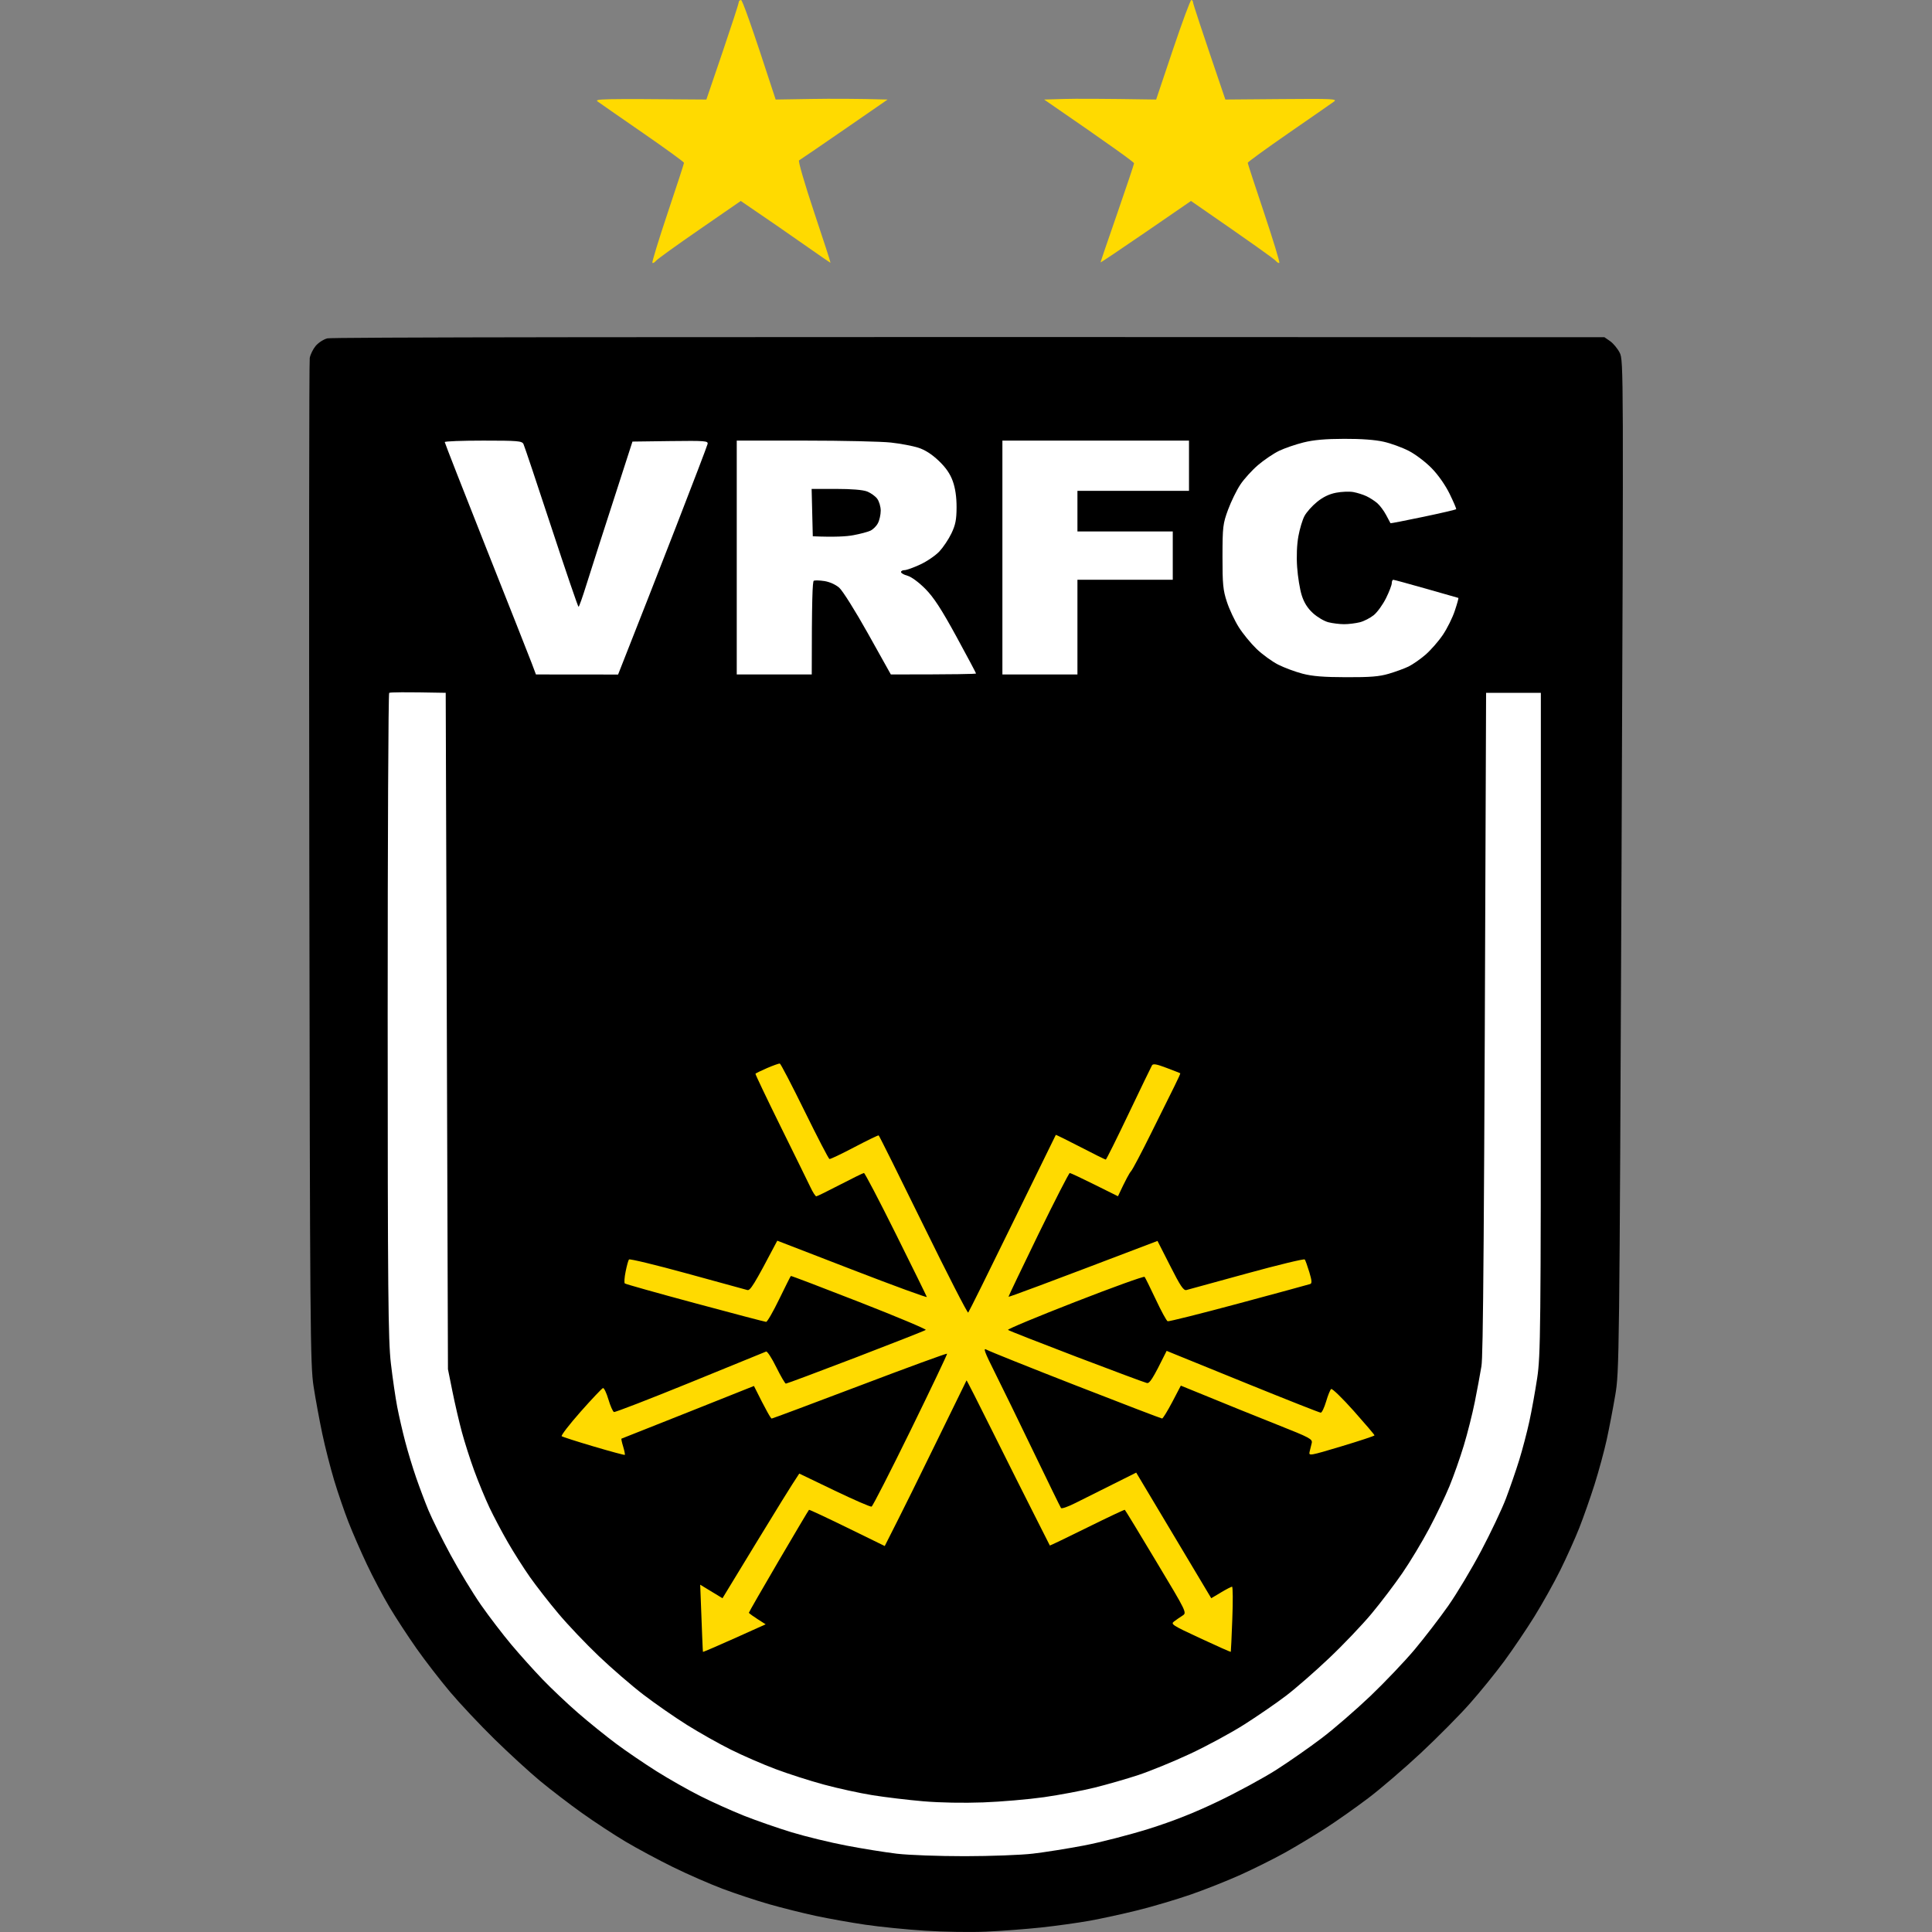 <?xml version="1.0" encoding="UTF-8"?>
<svg xmlns="http://www.w3.org/2000/svg" width="50" height="50" viewBox="0 0 50 50" fill="none">
  <rect x="0" y="0" width="50" height="50" fill="#808080" stroke="none"/>
  <path d="M8.169 8.953C8.238 8.87 8.374 8.782 8.471 8.757C8.577 8.729 15.212 8.714 41.522 8.727L41.671 8.83C41.752 8.887 41.864 9.022 41.919 9.131C42.017 9.324 42.018 9.58 41.965 22.406C41.91 35.206 41.907 35.499 41.802 36.11C41.744 36.454 41.644 36.972 41.581 37.261C41.518 37.549 41.377 38.067 41.269 38.411C41.16 38.755 40.982 39.261 40.874 39.536C40.766 39.811 40.543 40.306 40.38 40.636C40.216 40.967 39.914 41.507 39.709 41.837C39.504 42.167 39.154 42.685 38.932 42.987C38.709 43.29 38.308 43.785 38.04 44.087C37.772 44.39 37.202 44.965 36.773 45.366C36.344 45.766 35.733 46.291 35.416 46.531C35.098 46.772 34.602 47.122 34.313 47.309C34.025 47.495 33.552 47.78 33.264 47.941C32.975 48.102 32.455 48.361 32.109 48.518C31.762 48.674 31.178 48.906 30.81 49.033C30.442 49.16 29.828 49.342 29.445 49.437C29.063 49.532 28.502 49.654 28.199 49.709C27.896 49.763 27.329 49.842 26.939 49.884C26.55 49.925 25.912 49.974 25.522 49.991C25.132 50.009 24.424 49.998 23.948 49.967C23.471 49.937 22.774 49.867 22.399 49.812C22.024 49.757 21.445 49.654 21.113 49.583C20.782 49.512 20.238 49.376 19.906 49.281C19.574 49.186 19.031 49.006 18.699 48.881C18.367 48.756 17.788 48.503 17.413 48.318C17.038 48.134 16.487 47.838 16.189 47.661C15.89 47.483 15.382 47.15 15.06 46.92C14.737 46.69 14.25 46.316 13.975 46.089C13.701 45.861 13.17 45.374 12.794 45.006C12.419 44.638 11.903 44.089 11.648 43.787C11.393 43.484 11.002 42.979 10.779 42.662C10.557 42.346 10.24 41.862 10.077 41.587C9.913 41.312 9.651 40.817 9.495 40.486C9.339 40.156 9.123 39.661 9.016 39.386C8.909 39.111 8.743 38.627 8.648 38.311C8.553 37.994 8.414 37.454 8.342 37.111C8.269 36.766 8.167 36.215 8.116 35.885C8.029 35.326 8.022 34.404 8.005 22.356C7.995 15.245 8 9.355 8.016 9.265C8.032 9.176 8.101 9.035 8.169 8.953Z" fill="black"></path>
  <path d="M18.699 1.35C18.928 0.676 19.117 0.097 19.117 0.063C19.118 0.028 19.145 0 19.178 0C19.21 0 19.425 0.58 20.074 2.576L21 2.561C21.509 2.553 22.161 2.553 22.972 2.576L21.85 3.351C21.232 3.778 20.705 4.137 20.679 4.151C20.652 4.165 20.827 4.766 21.068 5.488C21.309 6.209 21.501 6.799 21.493 6.8C21.486 6.801 21.167 6.582 20.785 6.313C20.402 6.044 19.882 5.684 19.171 5.201L18.108 5.935C17.523 6.338 17.016 6.704 16.98 6.747C16.944 6.791 16.901 6.816 16.884 6.802C16.868 6.788 17.045 6.209 17.278 5.514C17.511 4.819 17.702 4.234 17.702 4.214C17.703 4.193 17.225 3.846 16.639 3.441C16.054 3.037 15.528 2.672 15.47 2.629C15.375 2.559 15.499 2.553 18.281 2.576L18.699 1.35Z" fill="#FFDA00"></path>
  <path d="M29.921 2.576L30.354 1.288C30.593 0.58 30.807 0 30.831 0C30.855 0 30.875 0.028 30.876 0.063C30.877 0.097 31.065 0.676 31.712 2.576L33.17 2.564C34.494 2.553 34.618 2.559 34.523 2.629C34.465 2.672 33.939 3.037 33.354 3.441C32.769 3.846 32.291 4.193 32.291 4.214C32.291 4.234 32.483 4.819 32.716 5.514C32.948 6.209 33.125 6.788 33.109 6.802C33.092 6.816 33.049 6.791 33.013 6.747C32.977 6.704 32.47 6.338 30.823 5.201L29.655 6.004C29.012 6.445 28.485 6.799 28.483 6.791C28.48 6.783 28.674 6.214 28.913 5.527C29.151 4.839 29.348 4.254 29.349 4.226C29.35 4.199 28.826 3.816 27.022 2.576L27.545 2.561C27.832 2.553 28.484 2.553 29.921 2.576Z" fill="#FFDA00"></path>
  <path d="M19.551 27.788C19.559 27.776 19.694 27.71 19.853 27.641C20.012 27.573 20.16 27.52 20.182 27.525C20.204 27.529 20.493 28.084 20.824 28.758C21.155 29.432 21.444 29.989 21.466 29.995C21.488 30.002 21.778 29.864 22.11 29.689C22.442 29.515 22.725 29.377 22.74 29.384C22.754 29.391 23.273 30.434 23.894 31.701C24.515 32.968 25.038 33.989 25.057 33.97C25.076 33.951 25.592 32.911 26.203 31.659C26.815 30.408 27.319 29.378 27.324 29.371C27.328 29.364 27.616 29.506 27.962 29.685C28.308 29.865 28.603 30.011 28.618 30.01C28.632 30.008 28.899 29.473 29.21 28.82C29.522 28.167 29.793 27.605 29.814 27.57C29.843 27.523 29.933 27.539 30.193 27.638C30.38 27.709 30.54 27.771 30.546 27.776C30.553 27.779 30.485 27.929 30.396 28.108C30.306 28.287 30.032 28.838 29.788 29.333C29.543 29.828 29.311 30.267 29.273 30.309C29.234 30.35 29.141 30.513 28.933 30.959L28.329 30.659C27.997 30.494 27.708 30.358 27.686 30.357C27.665 30.356 27.299 31.071 26.872 31.945C26.447 32.819 26.099 33.546 26.1 33.56C26.101 33.574 26.969 33.254 29.956 32.115L30.285 32.762C30.547 33.281 30.631 33.405 30.704 33.386C30.755 33.372 31.457 33.18 32.266 32.958C33.074 32.736 33.75 32.573 33.767 32.595C33.784 32.616 33.837 32.764 33.885 32.922C33.952 33.145 33.957 33.215 33.906 33.231C33.87 33.244 33.037 33.47 32.056 33.734C31.074 33.998 30.248 34.205 30.219 34.194C30.19 34.183 30.051 33.929 29.911 33.629C29.77 33.33 29.64 33.067 29.622 33.045C29.604 33.024 28.792 33.316 27.819 33.696C26.845 34.075 26.066 34.4 26.087 34.418C26.108 34.437 26.904 34.749 27.857 35.113C28.81 35.476 29.631 35.782 29.681 35.792C29.751 35.806 29.822 35.712 30.193 34.96L30.39 35.041L32.358 35.841C33.332 36.236 34.153 36.56 34.181 36.56C34.21 36.56 34.272 36.431 34.319 36.273C34.365 36.115 34.424 35.968 34.45 35.948C34.475 35.927 34.738 36.182 35.034 36.514C35.33 36.847 35.572 37.131 35.572 37.147C35.572 37.162 35.188 37.289 34.719 37.43C33.893 37.678 33.867 37.682 33.892 37.573C33.907 37.511 33.932 37.41 33.947 37.348C33.972 37.244 33.905 37.208 33.068 36.876C32.569 36.678 31.801 36.369 30.56 35.86L30.337 36.286C30.214 36.52 30.096 36.711 30.075 36.711C30.053 36.711 29.049 36.326 27.844 35.856C26.639 35.386 25.6 34.969 25.535 34.931C25.437 34.873 25.474 34.976 25.748 35.523C25.931 35.887 26.383 36.816 26.754 37.586C27.125 38.356 27.442 39.005 27.459 39.028C27.476 39.052 27.643 38.993 27.831 38.898C28.018 38.803 28.45 38.587 29.405 38.111L31.347 41.362L31.597 41.213C31.734 41.131 31.864 41.064 31.885 41.063C31.907 41.062 31.91 41.439 31.892 41.9C31.875 42.36 31.857 42.743 31.853 42.75C31.849 42.757 31.495 42.6 31.066 42.4C30.335 42.061 30.291 42.032 30.386 41.962C30.441 41.92 30.539 41.853 30.603 41.812C30.719 41.737 30.718 41.734 29.924 40.412C29.488 39.682 29.121 39.081 29.11 39.074C29.099 39.067 28.66 39.274 28.133 39.535C27.606 39.795 27.173 40.004 27.17 39.998C27.167 39.992 26.988 39.637 26.772 39.211C26.555 38.785 26.073 37.823 25.7 37.074C25.328 36.325 25.019 35.717 25.014 35.724C25.009 35.73 24.671 36.422 24.262 37.261C23.854 38.099 23.38 39.062 22.897 40.011L21.926 39.536C21.392 39.275 20.947 39.067 20.937 39.074C20.927 39.081 20.573 39.677 20.15 40.399C19.727 41.121 19.381 41.724 19.381 41.737C19.381 41.751 19.478 41.824 19.815 42.037L19.008 42.4C18.563 42.599 18.197 42.757 18.192 42.75C18.188 42.743 18.171 42.349 18.121 41.012L18.698 41.362L19.573 39.924C20.055 39.133 20.501 38.407 20.685 38.136L21.594 38.573C22.094 38.813 22.527 39.002 22.556 38.991C22.585 38.981 23.039 38.092 23.566 37.017C24.093 35.94 24.518 35.048 24.511 35.033C24.504 35.019 23.488 35.39 22.254 35.859C21.02 36.327 19.993 36.711 19.971 36.712C19.95 36.712 19.837 36.523 19.512 35.869L17.806 36.549C16.868 36.923 16.093 37.23 16.084 37.232C16.074 37.234 16.093 37.326 16.127 37.436C16.16 37.546 16.179 37.643 16.17 37.652C16.161 37.661 15.799 37.563 15.366 37.435C14.933 37.307 14.559 37.187 14.537 37.169C14.514 37.151 14.734 36.866 15.026 36.535C15.318 36.205 15.579 35.93 15.605 35.923C15.632 35.916 15.696 36.049 15.746 36.218C15.796 36.387 15.861 36.533 15.89 36.543C15.919 36.553 16.805 36.21 17.859 35.781C18.912 35.352 19.798 34.991 19.827 34.978C19.856 34.966 19.974 35.147 20.089 35.381C20.205 35.615 20.317 35.807 20.338 35.808C20.36 35.809 21.175 35.504 22.149 35.131C23.123 34.757 23.938 34.436 23.959 34.418C23.98 34.4 23.207 34.075 22.24 33.697C21.274 33.319 20.476 33.015 20.467 33.022C20.458 33.029 20.323 33.3 20.165 33.624C20.008 33.948 19.856 34.212 19.827 34.21C19.798 34.209 18.971 33.992 17.99 33.727C17.008 33.463 16.19 33.233 16.17 33.215C16.151 33.199 16.16 33.06 16.191 32.909C16.221 32.758 16.26 32.616 16.278 32.595C16.296 32.573 16.972 32.736 17.78 32.958C18.588 33.18 19.291 33.372 19.341 33.386C19.415 33.405 19.502 33.279 20.116 32.109L22.057 32.859C23.125 33.272 23.994 33.59 23.986 33.565C23.979 33.541 23.619 32.808 23.186 31.938C22.753 31.067 22.381 30.356 22.359 30.357C22.338 30.358 22.06 30.494 21.742 30.659C21.425 30.824 21.147 30.96 21.126 30.961C21.104 30.962 21.035 30.855 20.973 30.723C20.91 30.592 20.562 29.882 20.198 29.146C19.835 28.41 19.544 27.799 19.551 27.788Z" fill="#FFDA00"></path>
  <path d="M10.072 17.932C10.094 17.915 10.432 17.908 11.535 17.93L11.593 35.435L11.709 36.01C11.773 36.327 11.882 36.799 11.953 37.06C12.023 37.322 12.167 37.772 12.273 38.061C12.378 38.349 12.555 38.777 12.665 39.011C12.776 39.245 12.99 39.65 13.141 39.911C13.291 40.173 13.549 40.578 13.713 40.812C13.877 41.045 14.21 41.473 14.453 41.761C14.695 42.05 15.166 42.545 15.498 42.861C15.83 43.178 16.35 43.627 16.653 43.859C16.956 44.091 17.463 44.443 17.781 44.642C18.098 44.841 18.606 45.127 18.909 45.278C19.212 45.43 19.732 45.656 20.064 45.781C20.395 45.906 20.963 46.088 21.323 46.185C21.684 46.283 22.251 46.407 22.583 46.46C22.915 46.513 23.505 46.584 23.895 46.617C24.326 46.654 24.933 46.665 25.443 46.646C25.905 46.629 26.614 46.568 27.018 46.511C27.422 46.453 28.012 46.342 28.33 46.263C28.648 46.184 29.156 46.038 29.459 45.938C29.761 45.838 30.364 45.592 30.797 45.39C31.23 45.188 31.868 44.843 32.214 44.622C32.56 44.401 33.045 44.068 33.29 43.88C33.535 43.693 34.034 43.258 34.397 42.913C34.761 42.569 35.255 42.05 35.495 41.762C35.736 41.473 36.095 41 36.293 40.711C36.492 40.423 36.803 39.905 36.986 39.561C37.169 39.217 37.406 38.722 37.513 38.461C37.621 38.199 37.787 37.727 37.883 37.41C37.979 37.094 38.106 36.588 38.167 36.285C38.228 35.983 38.305 35.566 38.339 35.36C38.384 35.089 38.409 32.616 38.46 17.93H39.877V26.482C39.877 34.437 39.87 35.078 39.783 35.66C39.731 36.004 39.64 36.51 39.58 36.785C39.52 37.06 39.402 37.511 39.317 37.786C39.232 38.061 39.076 38.511 38.972 38.786C38.867 39.061 38.579 39.669 38.332 40.136C38.085 40.604 37.7 41.246 37.478 41.562C37.256 41.878 36.866 42.384 36.613 42.687C36.359 42.99 35.844 43.531 35.469 43.89C35.093 44.248 34.526 44.74 34.208 44.981C33.891 45.222 33.36 45.592 33.029 45.804C32.697 46.015 32.023 46.381 31.533 46.616C30.91 46.915 30.365 47.13 29.734 47.329C29.236 47.485 28.48 47.68 28.055 47.761C27.629 47.842 27.032 47.937 26.729 47.972C26.426 48.008 25.635 48.037 24.971 48.038C24.289 48.038 23.524 48.01 23.213 47.974C22.91 47.938 22.319 47.843 21.901 47.763C21.482 47.683 20.845 47.528 20.483 47.418C20.123 47.308 19.568 47.115 19.25 46.989C18.933 46.862 18.425 46.634 18.122 46.481C17.819 46.329 17.311 46.041 16.993 45.841C16.676 45.641 16.203 45.32 15.944 45.126C15.684 44.932 15.241 44.575 14.96 44.331C14.679 44.087 14.266 43.696 14.041 43.462C13.817 43.229 13.453 42.824 13.233 42.562C13.013 42.3 12.66 41.839 12.449 41.537C12.238 41.234 11.882 40.649 11.659 40.236C11.436 39.824 11.18 39.306 11.088 39.086C10.997 38.866 10.853 38.483 10.768 38.236C10.682 37.988 10.555 37.572 10.487 37.31C10.418 37.049 10.325 36.644 10.28 36.41C10.235 36.177 10.161 35.67 10.116 35.285C10.046 34.68 10.034 33.458 10.033 26.273C10.033 21.702 10.05 17.948 10.072 17.932Z" fill="white"></path>
  <path d="M34.786 11.357C35.226 11.355 35.589 11.382 35.809 11.432C35.997 11.474 36.289 11.581 36.46 11.669C36.63 11.756 36.896 11.958 37.05 12.116C37.218 12.287 37.405 12.554 37.515 12.778C37.616 12.985 37.693 13.164 37.686 13.177C37.678 13.19 37.294 13.28 36.833 13.376C36.371 13.473 35.99 13.547 35.986 13.541C35.982 13.534 35.931 13.439 35.873 13.329C35.815 13.219 35.712 13.081 35.644 13.022C35.576 12.963 35.45 12.882 35.363 12.841C35.276 12.8 35.123 12.752 35.022 12.734C34.921 12.716 34.72 12.724 34.576 12.752C34.399 12.786 34.238 12.864 34.083 12.991C33.956 13.094 33.811 13.257 33.76 13.354C33.708 13.45 33.637 13.686 33.602 13.879C33.563 14.092 33.55 14.404 33.57 14.679C33.587 14.927 33.64 15.253 33.688 15.404C33.747 15.593 33.837 15.738 33.978 15.867C34.09 15.97 34.271 16.077 34.379 16.104C34.487 16.131 34.67 16.154 34.786 16.154C34.901 16.154 35.084 16.131 35.193 16.104C35.301 16.077 35.464 15.992 35.556 15.917C35.648 15.841 35.789 15.644 35.871 15.479C35.953 15.314 36.019 15.14 36.019 15.092C36.019 15.044 36.037 15.005 36.059 15.005C36.08 15.005 36.464 15.11 36.911 15.237C37.358 15.364 37.733 15.47 37.742 15.474C37.752 15.477 37.711 15.626 37.651 15.804C37.593 15.983 37.453 16.265 37.341 16.43C37.23 16.595 37.028 16.825 36.894 16.942C36.759 17.059 36.56 17.197 36.452 17.25C36.344 17.302 36.114 17.386 35.94 17.437C35.692 17.51 35.461 17.528 34.838 17.526C34.254 17.525 33.963 17.501 33.71 17.435C33.522 17.386 33.239 17.281 33.08 17.201C32.922 17.121 32.669 16.937 32.519 16.793C32.369 16.648 32.161 16.394 32.058 16.229C31.954 16.064 31.816 15.772 31.753 15.579C31.652 15.276 31.637 15.118 31.638 14.404C31.639 13.635 31.649 13.552 31.782 13.191C31.861 12.978 32.004 12.685 32.1 12.541C32.196 12.396 32.402 12.169 32.559 12.035C32.716 11.901 32.962 11.735 33.106 11.666C33.251 11.597 33.534 11.5 33.736 11.45C33.997 11.385 34.301 11.358 34.786 11.357Z" fill="white"></path>
  <path d="M12.506 11.403C13.404 11.403 13.507 11.412 13.547 11.491C13.571 11.539 13.895 12.507 14.268 13.642C14.641 14.777 14.958 15.705 14.973 15.705C14.987 15.704 15.077 15.451 15.173 15.142C15.269 14.832 15.577 13.87 16.368 11.428L17.35 11.415C18.261 11.404 18.33 11.41 18.312 11.491C18.302 11.539 17.934 12.501 17.496 13.629C17.057 14.757 16.541 16.079 15.996 17.457L13.87 17.455L13.762 17.167C13.702 17.009 13.171 15.664 12.581 14.179C11.992 12.693 11.51 11.461 11.51 11.441C11.509 11.42 11.957 11.403 12.506 11.403Z" fill="white"></path>
  <path fill-rule="evenodd" clip-rule="evenodd" d="M20.838 11.403C21.812 11.403 22.81 11.426 23.055 11.453C23.301 11.48 23.62 11.54 23.764 11.586C23.939 11.642 24.115 11.755 24.293 11.924C24.479 12.101 24.59 12.262 24.658 12.453C24.723 12.634 24.757 12.865 24.756 13.129C24.755 13.448 24.728 13.584 24.623 13.804C24.551 13.955 24.41 14.165 24.311 14.271C24.212 14.376 23.99 14.529 23.816 14.609C23.643 14.69 23.46 14.755 23.41 14.755C23.359 14.755 23.318 14.777 23.318 14.804C23.318 14.832 23.394 14.876 23.488 14.901C23.587 14.928 23.78 15.071 23.948 15.24C24.166 15.461 24.36 15.759 24.748 16.468C25.029 16.983 25.259 17.416 25.26 17.43C25.26 17.443 24.764 17.455 23.055 17.455L22.465 16.399C22.136 15.811 21.805 15.283 21.717 15.208C21.624 15.128 21.468 15.058 21.336 15.038C21.214 15.019 21.09 15.016 21.061 15.029C21.028 15.045 21.008 15.505 21.008 17.455H19.067V11.403L20.838 11.403ZM21.005 12.653L21.035 13.879C21.604 13.903 21.911 13.884 22.084 13.851C22.258 13.819 22.455 13.767 22.524 13.735C22.592 13.704 22.681 13.617 22.72 13.541C22.76 13.466 22.793 13.319 22.793 13.216C22.793 13.113 22.752 12.973 22.701 12.906C22.651 12.839 22.532 12.755 22.439 12.719C22.331 12.677 22.035 12.653 21.637 12.653H21.005Z" fill="white"></path>
  <path d="M30.771 12.703H27.884V13.754H30.351V15.004H27.884V17.455H25.942V11.403H30.771V12.703Z" fill="white"></path>
</svg>
